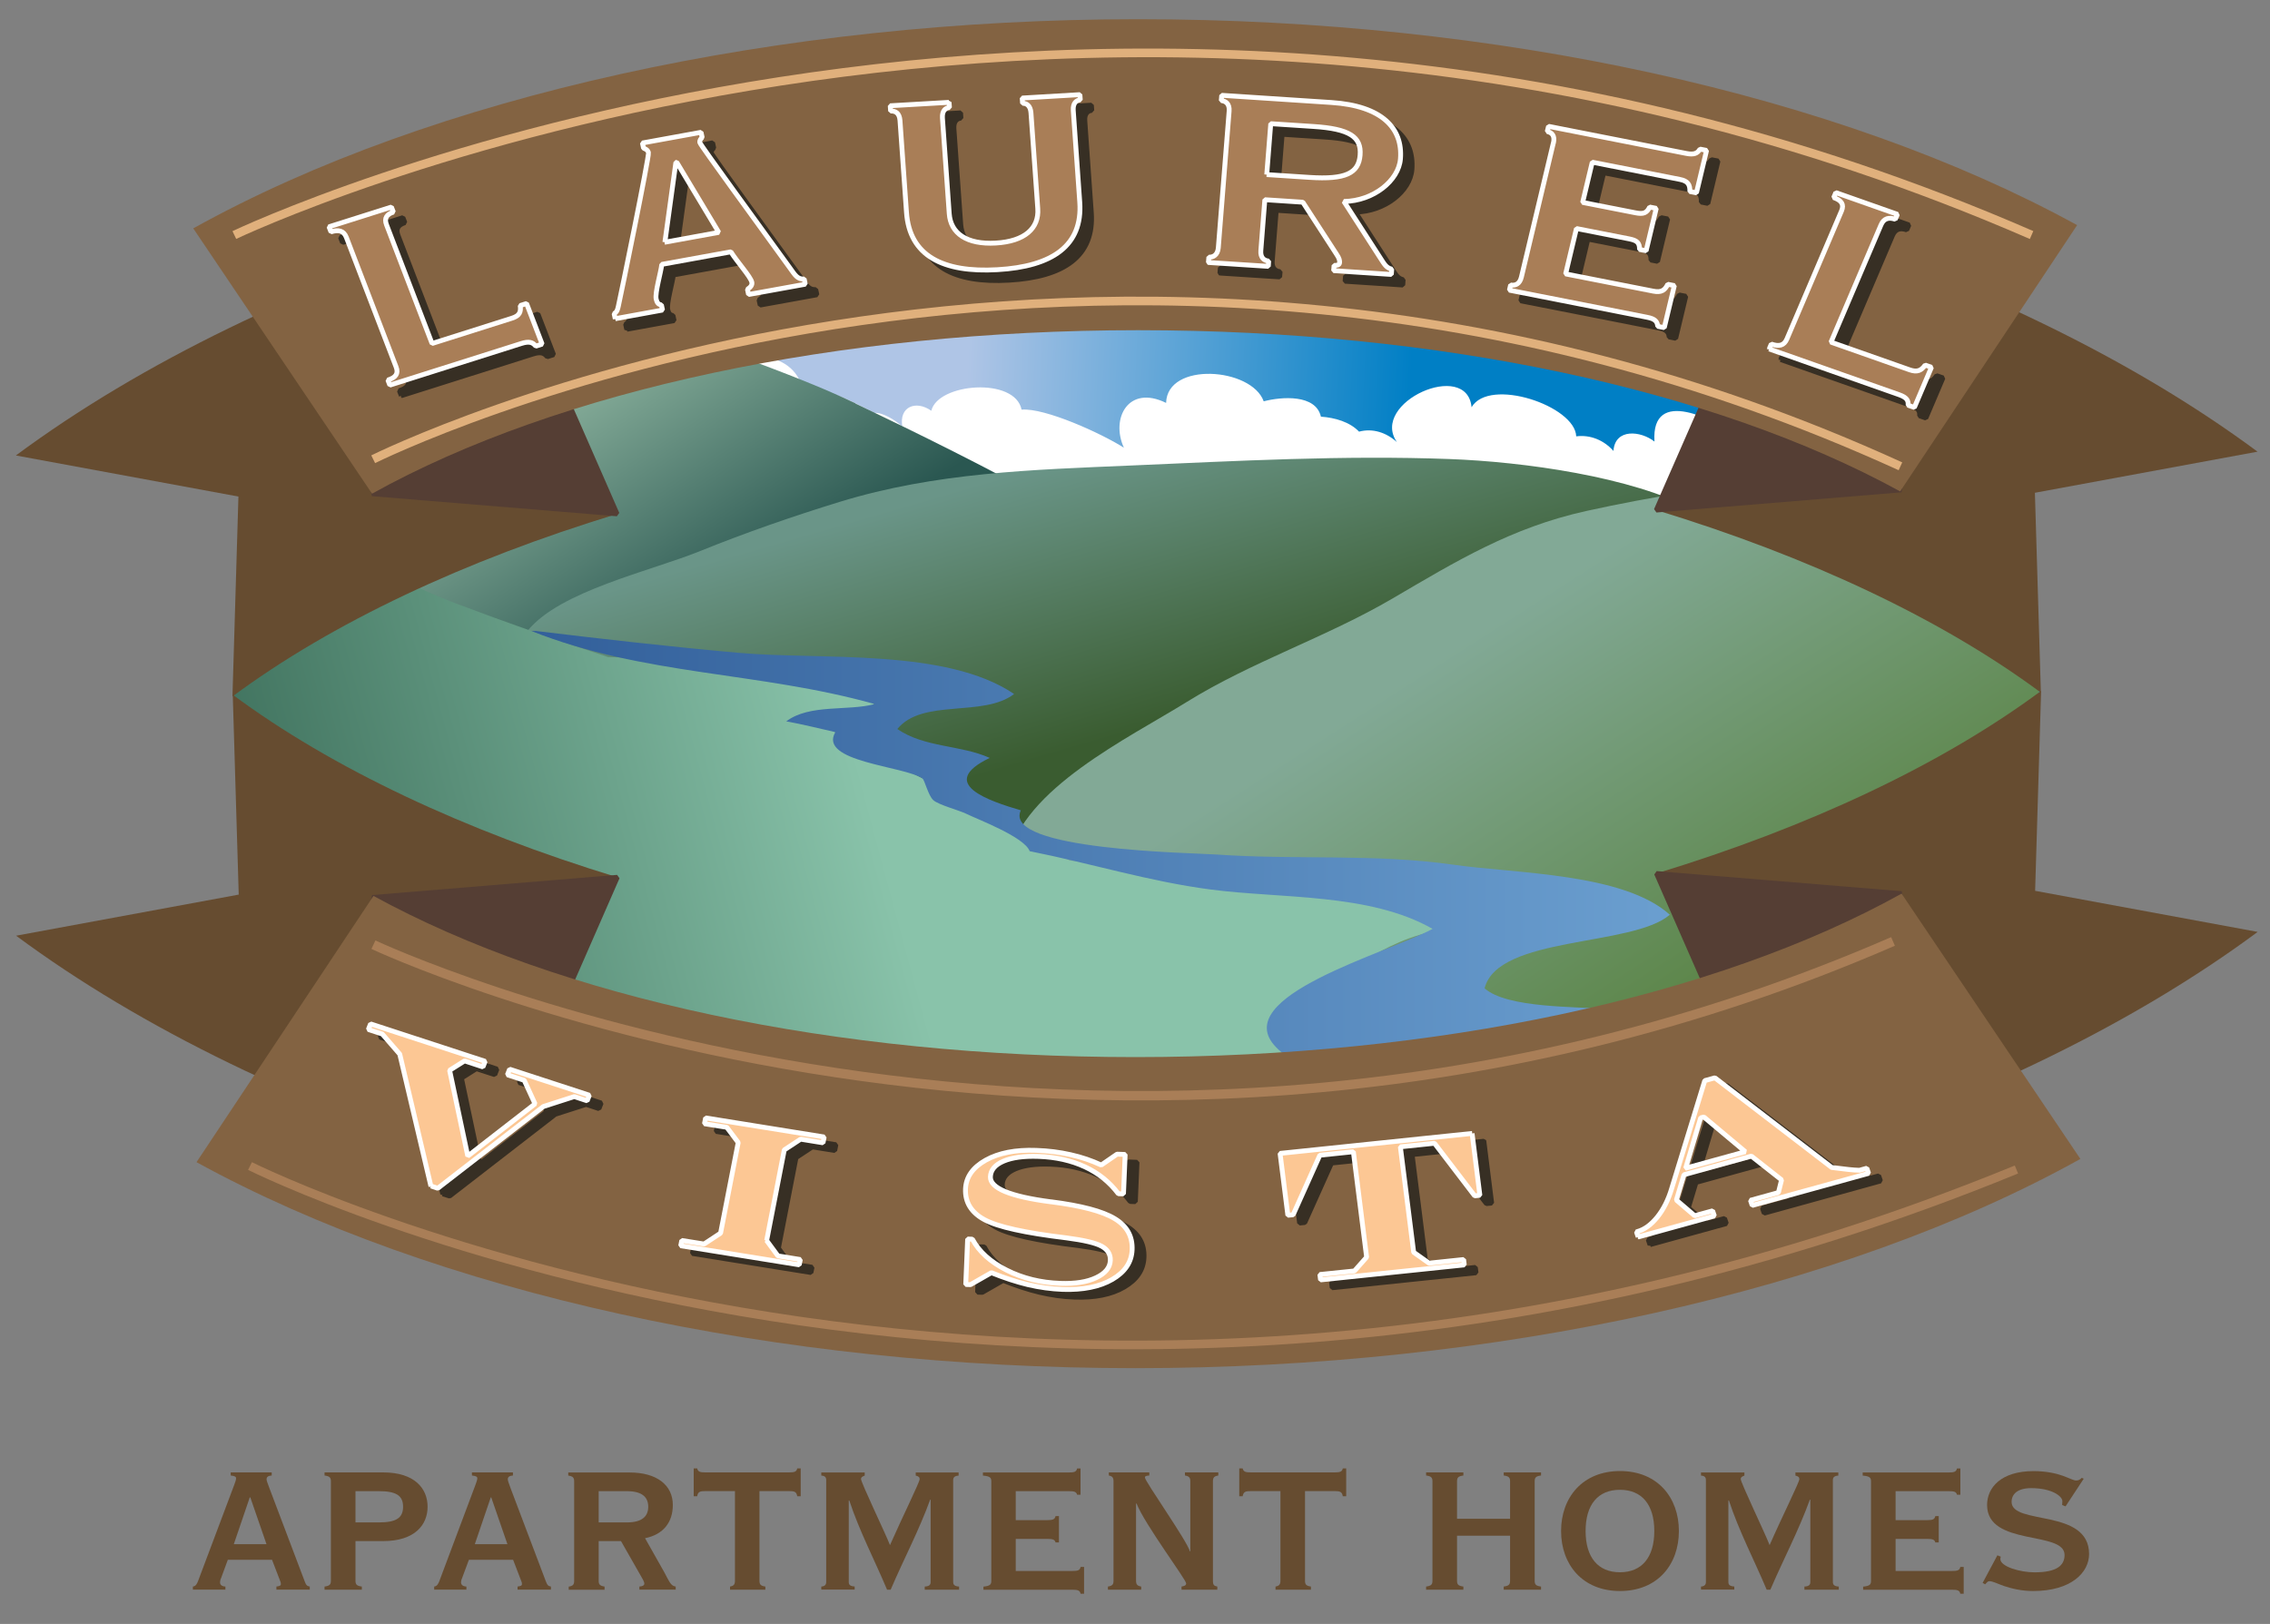 <?xml version="1.0" encoding="UTF-8"?><svg id="logos" xmlns="http://www.w3.org/2000/svg" xmlns:xlink="http://www.w3.org/1999/xlink" viewBox="0 0 300 214.67"><rect x="0" y="0" width="300" height="214.67" fill="#808080" stroke="none"/><defs><style>.cls-1{clip-path:url(#clippath);}.cls-2,.cls-3,.cls-4,.cls-5{fill:none;}.cls-2,.cls-6,.cls-7,.cls-8,.cls-9,.cls-10,.cls-11,.cls-12,.cls-13,.cls-14{stroke-width:0px;}.cls-3{stroke-width:1.24px;}.cls-3,.cls-4{stroke:#a97e57;}.cls-3,.cls-4,.cls-15,.cls-16,.cls-17,.cls-5,.cls-18{stroke-miterlimit:1;}.cls-6{fill:url(#linear-gradient);}.cls-4,.cls-5{stroke-width:1.14px;}.cls-15{fill:#a97e57;}.cls-15,.cls-16,.cls-17,.cls-18{stroke-width:.64px;}.cls-15,.cls-17{stroke:#fff;}.cls-16{fill:#372f24;stroke:#372f24;}.cls-7{fill:#836342;}.cls-17{fill:#fcc794;}.cls-8{fill:url(#linear-gradient-4);}.cls-9{fill:url(#linear-gradient-2);}.cls-10{fill:url(#linear-gradient-3);}.cls-11{fill:url(#linear-gradient-5);}.cls-12{fill:url(#linear-gradient-6);}.cls-5{stroke:#e0b07c;}.cls-18{fill:#553e34;stroke:#553e34;}.cls-13{fill:#664c30;}.cls-14{fill:#fff;}</style><clipPath id="clippath"><path class="cls-2" d="M151.26,32c-68.69,0-120.42,27.63-120.42,59.6s51.73,56.18,120.42,56.18,118.25-25.92,118.25-57.89-49.56-57.89-118.25-57.89Z"/></clipPath><linearGradient id="linear-gradient" x1="259.11" y1="71.06" x2="307.19" y2="73.15" gradientTransform="translate(-189.98 .79) scale(1.22)" gradientUnits="userSpaceOnUse"><stop offset="0" stop-color="#afc5e6"/><stop offset="1" stop-color="#007fc5"/></linearGradient><linearGradient id="linear-gradient-2" x1="218.3" y1="42.78" x2="233.46" y2="66.44" gradientTransform="translate(-189.98 .79) scale(1.22)" gradientUnits="userSpaceOnUse"><stop offset="0" stop-color="#82a996"/><stop offset="1" stop-color="#2a5751"/></linearGradient><linearGradient id="linear-gradient-3" x1="272" y1="48.75" x2="280.48" y2="78.05" gradientTransform="translate(-189.98 .79) scale(1.22)" gradientUnits="userSpaceOnUse"><stop offset="0" stop-color="#6a9588"/><stop offset="1" stop-color="#3a5c30"/></linearGradient><linearGradient id="linear-gradient-4" x1="317.15" y1="67.13" x2="340.97" y2="104.28" gradientTransform="translate(-189.98 .79) scale(1.22)" gradientUnits="userSpaceOnUse"><stop offset="0" stop-color="#82a996"/><stop offset="1" stop-color="#5e874c"/></linearGradient><linearGradient id="linear-gradient-5" x1="184.83" y1="106.63" x2="250.65" y2="88.91" gradientTransform="translate(-189.98 .79) scale(1.22)" gradientUnits="userSpaceOnUse"><stop offset="0" stop-color="#3e705c"/><stop offset="1" stop-color="#89c3aa"/></linearGradient><linearGradient id="linear-gradient-6" x1="212.93" y1="96.28" x2="370.13" y2="96.28" gradientTransform="translate(-189.98 .79) scale(1.22)" gradientUnits="userSpaceOnUse"><stop offset="0" stop-color="#325f9a"/><stop offset="1" stop-color="#7ab0de"/></linearGradient></defs><path class="cls-13" d="M30.9,204.13l2.11-6.19h.07l2.14,6.19h-4.31ZM29.79,210.14v-.41c-.55-.03-.71-.29-.71-.56,0-.12.03-.32.13-.53l.9-2.45h5.84l1.04,2.71c.1.21.13.35.13.5,0,.21-.16.27-.59.33v.41h4.41v-.41c-.36-.06-.49-.18-.68-.71l-4.64-12.26c-.29-.8-.39-1.03-.39-1.21,0-.29.19-.47.68-.5v-.41h-5.42v.41c.58.06.71.18.71.36,0,.24-.1.47-.29,1l-4.74,12.61c-.1.24-.26.68-.68.71v.41h4.28Z"/><path class="cls-13" d="M46.98,197.12h3.08c2.27,0,3.21.56,3.21,2.06s-.94,2.07-3.21,2.07h-3.08v-4.13ZM47.82,210.14v-.41c-.68-.09-.84-.27-.84-.77v-5.24h3.66c4.15,0,5.87-2.12,5.87-4.54s-1.72-4.54-5.87-4.54h-7.75v.41c.68.09.84.27.84.77v13.14c0,.5-.16.68-.84.77v.41h4.93Z"/><path class="cls-13" d="M62.75,204.13l2.11-6.19h.06l2.14,6.19h-4.31ZM61.64,210.14v-.41c-.55-.03-.71-.29-.71-.56,0-.12.03-.32.13-.53l.91-2.45h5.84l1.04,2.71c.1.21.13.35.13.5,0,.21-.16.27-.58.33v.41h4.41v-.41c-.36-.06-.48-.18-.68-.71l-4.64-12.26c-.29-.8-.38-1.03-.38-1.21,0-.29.19-.47.68-.5v-.41h-5.42v.41c.58.06.71.18.71.36,0,.24-.1.47-.29,1l-4.73,12.61c-.1.24-.26.68-.68.71v.41h4.28Z"/><path class="cls-13" d="M79.12,197.12h3.73c1.98,0,2.82.77,2.82,2.06s-.84,2.07-2.82,2.07h-3.73v-4.13ZM79.9,210.14v-.41c-.61-.09-.78-.27-.78-.77v-5.24h2.95l2.69,4.72c.36.62.39.76.39.91,0,.26-.29.35-.65.38v.41h4.8v-.41c-.65-.09-.81-.59-1.52-1.91l-2.53-4.48c2.46-.5,3.67-2.15,3.67-4.39,0-2.65-2.14-4.3-5.71-4.3h-8.11v.41c.62.09.78.27.78.77v13.14c0,.5-.16.68-.72.77v.41h4.73Z"/><path class="cls-13" d="M96.48,210.14v-.41c.49-.09.65-.27.65-.77v-11.85h-3.89c-.75,0-1,.09-1.1.68h-.46v-3.68h.46c.1.44.35.53,1.1.53h11.02c.75,0,1.01-.09,1.1-.53h.46v3.68h-.46c-.1-.59-.35-.68-1.1-.68h-3.89v11.85c0,.5.16.68.78.77v.41h-4.67Z"/><path class="cls-13" d="M108.54,210.14v-.41c.42-.03.65-.21.65-.59v-13.49c0-.39-.19-.56-.65-.59v-.41h5.74v.41c-.32.12-.49.24-.49.44,0,.5,3.21,7.16,3.83,8.75,1.69-3.83,3.92-8.31,3.92-8.72,0-.27-.16-.38-.52-.47v-.41h5.67v.41c-.48.03-.72.21-.72.59v13.49c0,.38.23.56.78.59v.41h-4.54v-.41c.58-.03.78-.21.78-.59v-10.9h-.06c-1.46,4.04-3.54,7.96-5.22,11.9h-.48c-1.62-3.86-3.66-7.75-4.99-11.79h-.07v10.78c0,.38.2.56.78.59v.41h-4.41Z"/><path class="cls-13" d="M134.25,207.67h7.46c.75,0,1.01-.09,1.1-.53h.46v3.54h-.46c-.1-.44-.35-.53-1.1-.53h-11.74v-.41c.87-.09,1.04-.27,1.04-.77v-13.14c0-.5-.16-.68-1.11-.77v-.41h11.35c.75,0,1-.09,1.1-.53h.45v3.47h-.45c-.1-.38-.36-.47-1.1-.47h-7.01v3.83h4.15c.75,0,1.01-.09,1.11-.53h.45v3.48h-.45c-.1-.38-.36-.47-1.11-.47h-4.15v4.24Z"/><path class="cls-13" d="M146.42,210.14v-.41c.58-.09.74-.27.74-.77v-13.14c0-.5-.16-.68-.62-.77v-.41h5.35v.41c-.45.03-.58.09-.58.27,0,.5,5.61,8.43,5.94,9.75h.06v-9.25c0-.5-.16-.68-.71-.77v-.41h4.41v.41c-.55.09-.71.27-.71.77v13.14c0,.59.16.68.58.77v.41h-4.73v-.41c.32-.06.61-.12.61-.42,0-.5-5.51-7.86-6.55-10.55h-.07v10.2c0,.5.17.68.68.77v.41h-4.41Z"/><path class="cls-13" d="M168.57,210.14v-.41c.48-.09.65-.27.65-.77v-11.85h-3.89c-.74,0-1,.09-1.1.68h-.45v-3.68h.45c.1.44.36.53,1.1.53h11.03c.75,0,1.01-.09,1.1-.53h.45v3.68h-.45c-.1-.59-.35-.68-1.1-.68h-3.89v11.85c0,.5.16.68.78.77v.41h-4.67Z"/><path class="cls-13" d="M192.56,203.01v5.95c0,.5.16.68.84.77v.41h-4.93v-.41c.68-.09.84-.27.84-.77v-13.14c0-.5-.16-.68-.84-.77v-.41h4.93v.41c-.68.09-.84.27-.84.77v4.95h7.01v-4.95c0-.5-.16-.68-.84-.77v-.41h4.93v.41c-.68.09-.84.27-.84.77v13.14c0,.5.16.68.84.77v.41h-4.93v-.41c.68-.09.84-.27.84-.77v-5.95h-7.01Z"/><path class="cls-13" d="M209.55,202.39c0-3.51,1.65-5.45,4.54-5.45s4.54,1.95,4.54,5.45-1.66,5.45-4.54,5.45-4.54-1.95-4.54-5.45ZM206.31,202.39c0,4.42,2.82,7.93,7.79,7.93s7.78-3.51,7.78-7.93-2.82-7.93-7.78-7.93-7.79,3.51-7.79,7.93Z"/><path class="cls-13" d="M224.8,210.14v-.41c.42-.03.65-.21.65-.59v-13.49c0-.39-.19-.56-.65-.59v-.41h5.74v.41c-.32.12-.49.24-.49.44,0,.5,3.21,7.16,3.82,8.75,1.68-3.83,3.93-8.31,3.93-8.72,0-.27-.16-.38-.52-.47v-.41h5.67v.41c-.49.03-.72.21-.72.59v13.49c0,.38.23.56.78.59v.41h-4.54v-.41c.58-.03.78-.21.78-.59v-10.9h-.06c-1.46,4.04-3.53,7.96-5.22,11.9h-.49c-1.62-3.86-3.67-7.75-4.99-11.79h-.07v10.78c0,.38.2.56.78.59v.41h-4.41Z"/><path class="cls-13" d="M250.51,207.67h7.46c.75,0,1.01-.09,1.1-.53h.45v3.54h-.45c-.09-.44-.36-.53-1.1-.53h-11.74v-.41c.88-.09,1.04-.27,1.04-.77v-13.14c0-.5-.16-.68-1.1-.77v-.41h11.35c.75,0,1.01-.09,1.11-.53h.45v3.47h-.45c-.09-.38-.35-.47-1.11-.47h-7v3.83h4.15c.75,0,1-.09,1.1-.53h.45v3.48h-.45c-.1-.38-.36-.47-1.1-.47h-4.15v4.24Z"/><path class="cls-13" d="M263.97,205.6l.45.18c-.03.12-.06.21-.06.3,0,1.03,2.66,1.77,4.51,1.77,2.98,0,3.98-.92,3.98-2.3,0-3.24-10.24-1.09-10.24-6.6,0-2.33,1.88-4.48,6.13-4.48,1.72,0,2.98.3,3.89.62.9.33,1.42.62,1.75.62.35,0,.55-.15.74-.35l.26.12-2.4,3.65-.45-.18c0-.09.03-.32.03-.5,0-.68-1.42-1.73-4.12-1.73-1.85,0-2.59.82-2.59,1.82,0,3.12,10.24.82,10.24,6.89,0,2.42-2.33,4.89-7.39,4.89-1.56,0-2.85-.33-3.82-.65-1.04-.36-1.5-.65-1.98-.65-.2,0-.33.18-.55.41l-.33-.18,1.95-3.65Z"/><g class="cls-1"><path class="cls-6" d="M150.76,30.61c-68.69,0-124.37,25.92-124.37,57.89s55.68,57.89,124.37,57.89,124.37-25.92,124.37-57.89-55.68-57.89-124.37-57.89Z"/><path class="cls-14" d="M92.99,49.75c3.47-3.65,11.98-4.05,13.15,1.94,2.57-.91,7,1.7,9.42,2.89,1.02-.09,2.66.87,3.69,1.8-.46-2.6,1.78-3.53,3.83-2.08.87-3.67,11.06-4.49,11.93-.15,3.1-.25,10.51,3.12,13.52,5.03-1.77-3.84.57-8.38,5.58-5.92.13-5.48,11.28-4.69,12.9-.21,2.37-.62,6.88-.96,7.56,2.03,1.88.13,3.83.71,5.04,1.98,1.8-.48,3.6.11,5,1.38-3.61-5.23,9.27-10.97,9.87-4.61,2.35-4,13.69-.18,13.83,3.85,1.9-.24,3.68.53,4.92,1.93.21-3.03,3.62-2.66,5.42-1.24-.46-7.4,8.07-2.73,10.99-.81-.14-.08,3.12,2.32,2.79,1.91,1.91,2.39,8.34,5.18,7.53,8.14-1.24,4.52-13.33,3.02-17.84,3.32-12.11.79-21.6-.85-28.88-.83-8.01.01-16.39-2.83-24.37-2.51-7.86.31-15.7.83-23.48,1.29-5.05.3-10.65,3.01-15.42,2.16-4.88-.86-8.75-5.8-13.11-8.08-5.47-2.86-11.71-4.53-17.58-6.55-3.4-1.17-6.42-4.41-9.69-4.98l3.4-1.66Z"/><path class="cls-9" d="M113.07,53.32c-7.2-3.43-14.98-6.01-22.45-8.92-6.37-2.48-15.84-6.98-22.99-6.39-10.25.85-19.71,14.08-26.98,19.96-4.67,3.78-10.83,4.48-8.58,10.24,1.81,4.62,6.31,5.31,10.44,7.04,6.59,2.75,12.77,7.11,19.92,8.66,6.36,1.38,14.88-1.95,21.54-3.73,8.83-2.36,17.15-5.89,25.92-8.33,9.13-2.54,20.57-.92,28.87-5.43-8.15-4.54-17.19-9.01-25.71-13.08Z"/><path class="cls-10" d="M69.71,83.4c4.26-5.29,16.25-7.89,22.81-10.55,5.91-2.4,12.34-4.63,18.46-6.51,12.69-3.89,25.36-4.24,38.64-4.81,13.9-.6,27.95-1.37,41.93-.85,9.77.36,24.15,2.33,32.37,6.75-4.54,7.06-13.62,11.15-20.78,15.58-11.82,7.32-23.53,14.41-35.05,22.15-7.91,5.31-24.01,13.11-34.29,11.64-2.51-.36-5.88-2.96-7.93-4.14-5.6-3.23-11.05-6.04-16.88-8.89-7.13-3.49-13.68-7.76-21.12-10.68-6.25-2.45-14.77-5.13-19.7-9.22l1.53-.46Z"/><path class="cls-8" d="M156.86,92.78c8.56-5.31,18.38-8.52,27.15-13.65,8.47-4.96,15.7-9.38,25.62-11.58,8.63-1.91,17.93-3.32,26.73-4.53,7.93-1.08,16.01-1.04,23.98-.46,10.26.75,17.83,9.27,23.34,16.72,12.92,17.47,2.63,38.91-13.79,51.69-17.65,13.75-39.8,17.75-62.11,18.64-21.57.86-44.13,5.94-61.23-9.58-7.01-6.37-15.36-16.78-13.3-26.54,1.94-9.23,15.85-15.89,23.61-20.71Z"/><path class="cls-11" d="M179.7,142.22c-.91-.18-2.4-.58-4.22-1.06-2.52-2.72-3.25-5.32-6.1-7.9,7.26-2.99,11.88-8.26,19.61-10.04l.51-.46c-5.9-6.74-20.08-5.59-28.51-6.46-6.65-.69-13.14-1.74-19.67-2.56-3.81-2.39-7.63-4.63-11.39-6.7-5.82-3.2-11.89-6.15-18.09-8.84-.6-1.61-4-2.57-6.88-3.15,4.29-.52,8.11-1.23,10.76-1.83-6.9-5.1-18.16-5.03-26.61-5.76-1.55-.13-5.31-.56-8.74-.6-6.79-2.23-13.54-4.6-20.2-7.12-8.71-3.3-22.17-11.29-32.01-10.27-12.79,1.33-8.85,16.41-6.86,23.63,5.21,18.87,12.55,30.73,30.79,41.11,10.57,6.01,22.27,11.85,34.64,14.07,11.48,2.07,24.01.87,35.65.87,14.82,0,29.93.32,44.86,0,3.84,1.1,7.4,1.8,9.11,1.86,7.48.25,15.53-1.64,22.83-.93l.51-1.39c-6.66-4.62-12.37-4.92-19.99-6.47Z"/><path class="cls-12" d="M70.73,83.4c8.94,1.08,18,2.11,27.03,2.91,10.85.95,27.29-.65,36.26,5.43-4.07,3.14-12.11.54-15.43,4.63,3.61,2.48,8.36,2.08,12.21,3.82-7.09,3.41-.03,5.7,4.11,6.93-2.48,5.29,22.64,5.61,25.87,5.84,10.59.74,20.83-.15,31.4,1.36,8.12,1.16,22.41,1.09,28.5,6.6-4.94,4.27-22.72,2.75-24.48,9.73,3.01,2.66,12.14,2.37,16.12,2.76,9.88.96,20.03,1.16,29.81,2.86,5.09.88,16.14,1.1,19.73,4.43-7,5.54-23.27,6.54-32.45,7.64-13.12,1.57-28.46,6.71-40.98,3.58-.37.02-.36.04.01.05,3.59-1.25,7.46-1.63,11.21-2.43-5.87-8.2-24.04-3.92-31.02-11.12-6.47-6.68,14.87-12.47,20.7-15.63-8.35-4.76-19.99-3.97-29.39-5.21-8.15-1.07-15.87-3.48-23.86-5.06-.69-1.88-6.89-4.21-8.33-4.92-1-.5-3.69-1.18-4.41-1.83-.67-.61-1.14-2.66-1.43-2.86-2.41-1.66-13.84-2.18-11.51-6.13-2.26-.5-4.2-1.01-6.49-1.42,3.07-2.33,8.16-1.33,11.69-2.29-15.45-4.32-30.44-3.72-45.35-9.65h.51Z"/></g><path class="cls-2" d="M150.76,32c-68.69,0-119.28,26.38-119.28,58.35s50.58,57.43,119.28,57.43,119.47-24.81,119.47-56.78-50.79-59-119.47-59Z"/><path class="cls-13" d="M2.1,60.21c16.53-12.26,38.01-22.63,62.3-30.33l17.15,38.06c-20.17,6.15-37.72,14.4-50.83,24.13l.79-26.43-29.41-5.43Z"/><polygon class="cls-18" points="49.17 65.27 81.55 67.93 74.54 51.93 49.17 65.27"/><path class="cls-13" d="M298.34,59.7c-16.53-12.26-38.01-22.63-62.3-30.33l-17.15,38.06c20.17,6.15,37.72,14.4,50.83,24.13l-.79-26.42,29.41-5.43Z"/><polygon class="cls-18" points="251.27 64.76 218.89 67.43 225.91 51.42 251.27 64.76"/><path class="cls-7" d="M25.54,30.19l23.63,35.07c24.69-13.73,61.59-21.61,101.25-21.61s76.02,7.77,100.7,21.31l23.39-35.2C242.97,12.46,197.74,2.54,150.42,2.54S57.14,12.62,25.54,30.19Z"/><path class="cls-13" d="M298.37,123.19c-16.53,12.26-38.01,22.63-62.3,30.33l-17.15-38.06c20.17-6.15,37.72-14.4,50.83-24.13l-.79,26.43,29.41,5.43Z"/><polygon class="cls-18" points="251.3 118.13 218.92 115.47 225.94 131.47 251.3 118.13"/><path class="cls-13" d="M2.14,123.7c16.53,12.26,38.01,22.63,62.3,30.33l17.15-38.06c-20.17-6.15-37.72-14.4-50.83-24.13l.79,26.42-29.41,5.43Z"/><polygon class="cls-18" points="49.2 118.64 81.58 115.97 74.57 131.98 49.2 118.64"/><path class="cls-7" d="M274.94,153.2l-23.63-35.07c-24.69,13.73-61.59,21.61-101.25,21.61s-76.01-7.77-100.7-21.31l-23.39,35.2c31.54,17.3,76.77,27.23,124.09,27.23s93.28-10.08,124.88-27.66Z"/><path class="cls-16" d="M53.04,52.31l-.26-.67c1.02-.32,1.44-.83,1.09-1.73l-6.57-17.12c-.35-.9-1.02-1.06-2.04-.74l-.26-.67,8.25-2.61.26.67c-.84.27-1.26.77-.91,1.67l6.02,15.69,10.53-3.33c1.02-.32,1.24-.82,1.11-1.68l.84-.27,2.06,5.37-.84.27c-.4-.51-.87-.68-1.89-.36l-17.4,5.51Z"/><path class="cls-16" d="M82.83,43.54l-.15-.69c.4-.23.46-.55.57-.98.3-1.29,4.09-19.8,3.98-20.29-.08-.35-.37-.5-.65-.6l-.15-.69,7.75-1.41.15.69c-.17.13-.37.38-.31.67.08.35,7.61,10.63,11.91,16.58.65.91.98,1.52,1.88,1.46l.15.69-7.5,1.36-.15-.69c.46-.29.65-.58.58-.93-.16-.74-1.97-2.72-2.77-4.02l-9.13,1.66c-.11,1-.93,3.76-.74,4.6.1.44.29.72.69.75l.15.69-6.25,1.14ZM89.38,33.42l7.13-1.3-5.55-9.26-.12.02-1.45,10.54Z"/><path class="cls-16" d="M126.95,14.92l.05.7c-.51.03-.99.41-.93,1.37l.9,12.66c.18,2.61,2.34,4.1,6.15,3.88,3.82-.22,5.74-1.95,5.55-4.57l-.9-12.66c-.07-.95-.6-1.28-1.11-1.25l-.05-.7,7.63-.45.05.7c-.51.03-.99.41-.92,1.37l.86,12.16c.4,5.73-3.61,8.49-10.87,8.91-7.25.42-11.63-1.84-12.03-7.57l-.86-12.16c-.07-.96-.6-1.28-1.24-1.24l-.05-.7,7.76-.45Z"/><path class="cls-16" d="M161.22,36.09l.06-.7c.57.04,1.17-.28,1.25-1.23l1.43-18.08c.08-.95-.47-1.34-1.04-1.38l.06-.7,14.5.95c6.68.43,9.44,3.39,9.12,7.46-.23,2.86-3.57,5.57-7.48,5.62l4.73,7.33c.68,1.05.85,1.42,1.59,1.62l-.05.7-7.63-.5.06-.7c.38.02.71-.05.73-.36.02-.25-.02-.56-.42-1.14l-4.44-6.85-5.02-.33-.53,6.73c-.08.95.47,1.34,1.04,1.38l-.06.7-7.88-.51ZM168.92,24.48l5.66.37c4.77.31,6.5-.54,6.69-2.95.19-2.41-1.39-3.47-6.16-3.78l-5.66-.37-.53,6.73Z"/><path class="cls-16" d="M206.82,20.29c.22-.94-.19-1.38-.82-1.5l.16-.69,18.19,3.58c1.06.21,1.5-.01,1.83-.57l.87.17-1.34,5.61-.87-.17c.03-.92-.25-1.39-1.31-1.6l-11.59-2.28-1.27,5.32,6.98,1.37c1.06.21,1.49.04,1.88-.76l.87.17-1.34,5.61-.87-.17c.01-.87-.3-1.19-1.36-1.4l-6.98-1.37-1.43,6.01,11.59,2.28c1.06.21,1.53-.11,1.91-.91l.87.17-1.33,5.56-.87-.17c-.04-.63-.35-1-1.41-1.2l-18.19-3.58.16-.69c.62.12,1.2-.12,1.42-1.06l4.23-17.72Z"/><path class="cls-16" d="M235.33,47.54l.28-.66c1.01.36,1.68.22,2.07-.68l7.21-16.91c.38-.89-.02-1.41-1.03-1.77l.28-.66,8.14,2.87-.28.66c-.83-.29-1.51-.15-1.89.74l-6.61,15.5,10.4,3.66c1.01.35,1.53.11,2.05-.63l.83.29-2.26,5.31-.83-.29c.06-.63-.17-1.03-1.18-1.39l-17.18-6.05Z"/><path class="cls-15" d="M51.52,50.91l-.26-.67c1.02-.32,1.44-.83,1.09-1.73l-6.57-17.12c-.35-.9-1.02-1.06-2.04-.74l-.26-.67,8.25-2.61.26.67c-.84.27-1.26.77-.91,1.67l6.02,15.7,10.54-3.34c1.02-.32,1.24-.82,1.11-1.68l.84-.27,2.06,5.37-.84.27c-.4-.51-.87-.68-1.89-.36l-17.4,5.51Z"/><path class="cls-15" d="M81.31,42.15l-.15-.69c.4-.23.46-.55.56-.98.3-1.29,4.09-19.8,3.98-20.29-.08-.35-.37-.5-.65-.6l-.15-.69,7.75-1.41.15.69c-.17.13-.37.38-.31.67.08.35,7.61,10.63,11.91,16.58.66.91.98,1.52,1.88,1.45l.15.69-7.5,1.36-.15-.69c.45-.29.65-.58.58-.93-.16-.74-1.97-2.72-2.77-4.02l-9.13,1.66c-.1,1-.93,3.76-.74,4.6.1.45.29.72.69.75l.15.69-6.25,1.14ZM87.86,32.02l7.13-1.3-5.55-9.26-.12.02-1.45,10.54Z"/><path class="cls-15" d="M125.43,13.52l.05.7c-.51.03-.99.41-.93,1.37l.9,12.66c.18,2.61,2.33,4.1,6.15,3.88,3.82-.22,5.74-1.95,5.55-4.56l-.9-12.66c-.07-.96-.6-1.28-1.11-1.25l-.05-.7,7.63-.45.05.7c-.51.03-.99.41-.93,1.37l.86,12.16c.4,5.73-3.61,8.49-10.87,8.91-7.25.42-11.63-1.84-12.03-7.57l-.86-12.16c-.07-.96-.6-1.28-1.24-1.24l-.05-.7,7.76-.45Z"/><path class="cls-15" d="M159.7,34.69l.06-.7c.57.04,1.17-.28,1.25-1.23l1.43-18.08c.08-.96-.47-1.34-1.04-1.38l.06-.7,14.5.95c6.68.44,9.45,3.39,9.12,7.46-.23,2.86-3.57,5.57-7.47,5.62l4.72,7.33c.68,1.05.85,1.42,1.6,1.62l-.05.7-7.63-.5.06-.7c.38.02.71-.05.73-.36.02-.25-.02-.56-.42-1.14l-4.44-6.85-5.02-.33-.53,6.73c-.08.96.47,1.34,1.04,1.38l-.05.7-7.89-.51ZM167.4,23.08l5.66.37c4.77.31,6.5-.54,6.69-2.95.19-2.41-1.39-3.47-6.15-3.78l-5.66-.37-.53,6.73Z"/><path class="cls-15" d="M205.3,18.89c.22-.94-.2-1.38-.82-1.5l.17-.69,18.19,3.58c1.06.21,1.5-.01,1.83-.57l.87.17-1.34,5.61-.87-.17c.03-.92-.26-1.39-1.31-1.6l-11.59-2.28-1.27,5.32,6.98,1.37c1.06.21,1.49.04,1.88-.76l.87.17-1.34,5.61-.87-.17c.01-.87-.3-1.19-1.36-1.4l-6.98-1.37-1.43,6,11.59,2.28c1.06.21,1.53-.11,1.91-.91l.87.17-1.33,5.56-.87-.17c-.04-.63-.35-1-1.41-1.2l-18.19-3.58.16-.69c.62.12,1.21-.12,1.43-1.06l4.22-17.72Z"/><path class="cls-15" d="M233.81,46.14l.28-.66c1.01.36,1.69.22,2.07-.68l7.21-16.91c.38-.89-.02-1.41-1.03-1.77l.28-.66,8.14,2.87-.28.66c-.83-.29-1.51-.15-1.89.74l-6.61,15.5,10.4,3.66c1.01.35,1.53.1,2.05-.63l.83.29-2.26,5.31-.83-.29c.06-.63-.17-1.03-1.18-1.39l-17.18-6.05Z"/><path class="cls-3" d="M49.35,124.88s95.83,45.21,200.83-.43"/><path class="cls-4" d="M33.04,154.14s105.48,52.91,233.45.46"/><path class="cls-5" d="M30.97,31.07s113.16-54.18,237.52,0"/><path class="cls-5" d="M49.32,60.71s95.31-47.7,201.84.93"/><path class="cls-16" d="M58.51,157.83l-4.12-17.46-2.31-2.66-1.84-.6.29-.74,15.15,4.95-.29.74-2.43-.79-1.98,1.25,2.4,11.33,8.89-6.9-1.43-3.11-2.22-.73.29-.74,10.54,3.44-.29.74-1.7-.56-4.08,1.31-13.96,10.81-.9-.29Z"/><path class="cls-16" d="M102.88,165.01l1.48,2.03,2.96.48-.14.7-15.67-2.52.14-.7,2.95.47,2.18-1.44,2.33-11.98-1.51-2.01-2.95-.47.15-.77,15.67,2.52-.15.77-2.96-.48-2.16,1.42-2.33,11.99Z"/><path class="cls-16" d="M129.19,170.81l.26-6,.63.02c.88,1.65,2.39,3.02,4.52,4.09,2.13,1.08,4.5,1.66,7.12,1.75,1.94.07,3.51-.18,4.72-.75,1.21-.57,1.83-1.32,1.87-2.28.03-.81-.35-1.44-1.15-1.88-.8-.44-2.35-.8-4.64-1.1-5.49-.66-9.11-1.46-10.85-2.4-1.74-.94-2.57-2.3-2.5-4.06.07-1.58.96-2.85,2.68-3.81,1.72-.96,3.94-1.39,6.67-1.29,1.57.06,3.08.25,4.53.57,1.44.32,2.8.78,4.06,1.37l2.09-1.44,1.07.04-.22,5.21-.68-.02c-1.16-1.54-2.64-2.73-4.43-3.56-1.79-.83-3.83-1.29-6.12-1.37-1.94-.07-3.48.14-4.61.61-1.13.48-1.71,1.17-1.75,2.07-.06,1.5,2.6,2.61,7.98,3.31.02,0,.04,0,.05,0,3.97.51,6.77,1.24,8.39,2.22,1.62.97,2.39,2.35,2.31,4.13-.07,1.63-.95,2.93-2.63,3.91-1.68.98-3.87,1.42-6.56,1.32-1.52-.05-3.05-.27-4.59-.63-1.54-.37-3.15-.9-4.83-1.58l-2.76,1.58-.63-.02Z"/><path class="cls-16" d="M196.11,150.86l1.03,8.18-.7.07-5.31-6.95-4.51.47,1.76,13.94,2.03,1.44,4.57-.47.09.71-19.01,1.98-.09-.71,4.57-.47,1.62-1.82-1.76-13.94-4.43.46-3.53,7.86-.69.07-1.03-8.18,25.39-2.64Z"/><path class="cls-16" d="M218.06,164.55l-.23-.68.11-.03c.95-.26,1.83-.9,2.65-1.92.82-1.02,1.45-2.28,1.91-3.8l4.37-14.25,1.34-.37,15.44,11.85c.96.12,1.71.21,2.24.26.54.06,1.01.1,1.42.1l.98-.27.23.68-15.37,4.25-.23-.68,3.69-1.02.42-1.68-3.99-3.14-8.9,2.46-1.01,3.35,2.42,2.06,2.37-.65.23.68-10.08,2.78ZM224.35,155.44l7.87-2.17-5.48-4.59-.42.12-1.98,6.65Z"/><path class="cls-17" d="M56.95,156.81l-4.12-17.46-2.31-2.66-1.84-.6.29-.74,15.15,4.95-.29.74-2.43-.8-1.98,1.25,2.4,11.33,8.89-6.9-1.43-3.11-2.22-.73.29-.74,10.54,3.44-.29.74-1.7-.56-4.08,1.31-13.96,10.81-.9-.3Z"/><path class="cls-17" d="M101.32,163.99l1.49,2.03,2.96.48-.14.7-15.67-2.52.14-.7,2.95.47,2.18-1.44,2.33-11.98-1.51-2.01-2.95-.47.15-.77,15.67,2.52-.15.77-2.96-.48-2.16,1.42-2.33,11.98Z"/><path class="cls-17" d="M127.63,169.79l.25-6,.63.02c.88,1.65,2.39,3.01,4.52,4.09,2.13,1.08,4.5,1.66,7.12,1.75,1.94.07,3.52-.18,4.72-.75,1.21-.57,1.83-1.33,1.87-2.28.03-.82-.35-1.44-1.15-1.88-.8-.44-2.35-.8-4.64-1.1-5.49-.66-9.11-1.46-10.85-2.41-1.74-.94-2.57-2.3-2.5-4.06.07-1.58.96-2.85,2.68-3.81,1.72-.96,3.94-1.39,6.67-1.29,1.57.05,3.08.24,4.53.57,1.44.32,2.8.78,4.06,1.37l2.09-1.44,1.07.04-.22,5.21-.68-.02c-1.16-1.54-2.64-2.73-4.43-3.56-1.79-.83-3.83-1.29-6.12-1.37-1.94-.07-3.48.14-4.61.62-1.13.48-1.71,1.17-1.75,2.07-.06,1.5,2.6,2.61,7.98,3.31.02,0,.04,0,.05,0,3.97.51,6.77,1.24,8.39,2.22,1.62.97,2.39,2.35,2.31,4.13-.07,1.63-.94,2.93-2.62,3.91-1.68.97-3.87,1.41-6.56,1.32-1.52-.06-3.05-.27-4.59-.63-1.54-.37-3.15-.9-4.83-1.58l-2.76,1.58-.63-.02Z"/><path class="cls-17" d="M194.55,149.83l1.03,8.18-.69.07-5.31-6.95-4.51.47,1.76,13.94,2.03,1.44,4.57-.48.09.71-19,1.98-.09-.71,4.57-.47,1.61-1.82-1.75-13.94-4.43.46-3.53,7.87-.7.07-1.03-8.18,25.39-2.64Z"/><path class="cls-17" d="M216.5,163.52l-.23-.68.1-.03c.95-.26,1.83-.9,2.65-1.91.82-1.02,1.46-2.28,1.91-3.8l4.37-14.25,1.34-.37,15.44,11.85c.96.12,1.71.2,2.25.27.54.06,1.01.09,1.42.1l.97-.27.23.68-15.38,4.24-.23-.68,3.69-1.02.42-1.68-3.99-3.14-8.9,2.46-1.01,3.35,2.42,2.07,2.37-.65.23.68-10.08,2.78ZM222.79,154.42l7.87-2.17-5.48-4.59-.42.11-1.98,6.65Z"/><rect class="cls-2" width="300" height="214.67"/></svg>